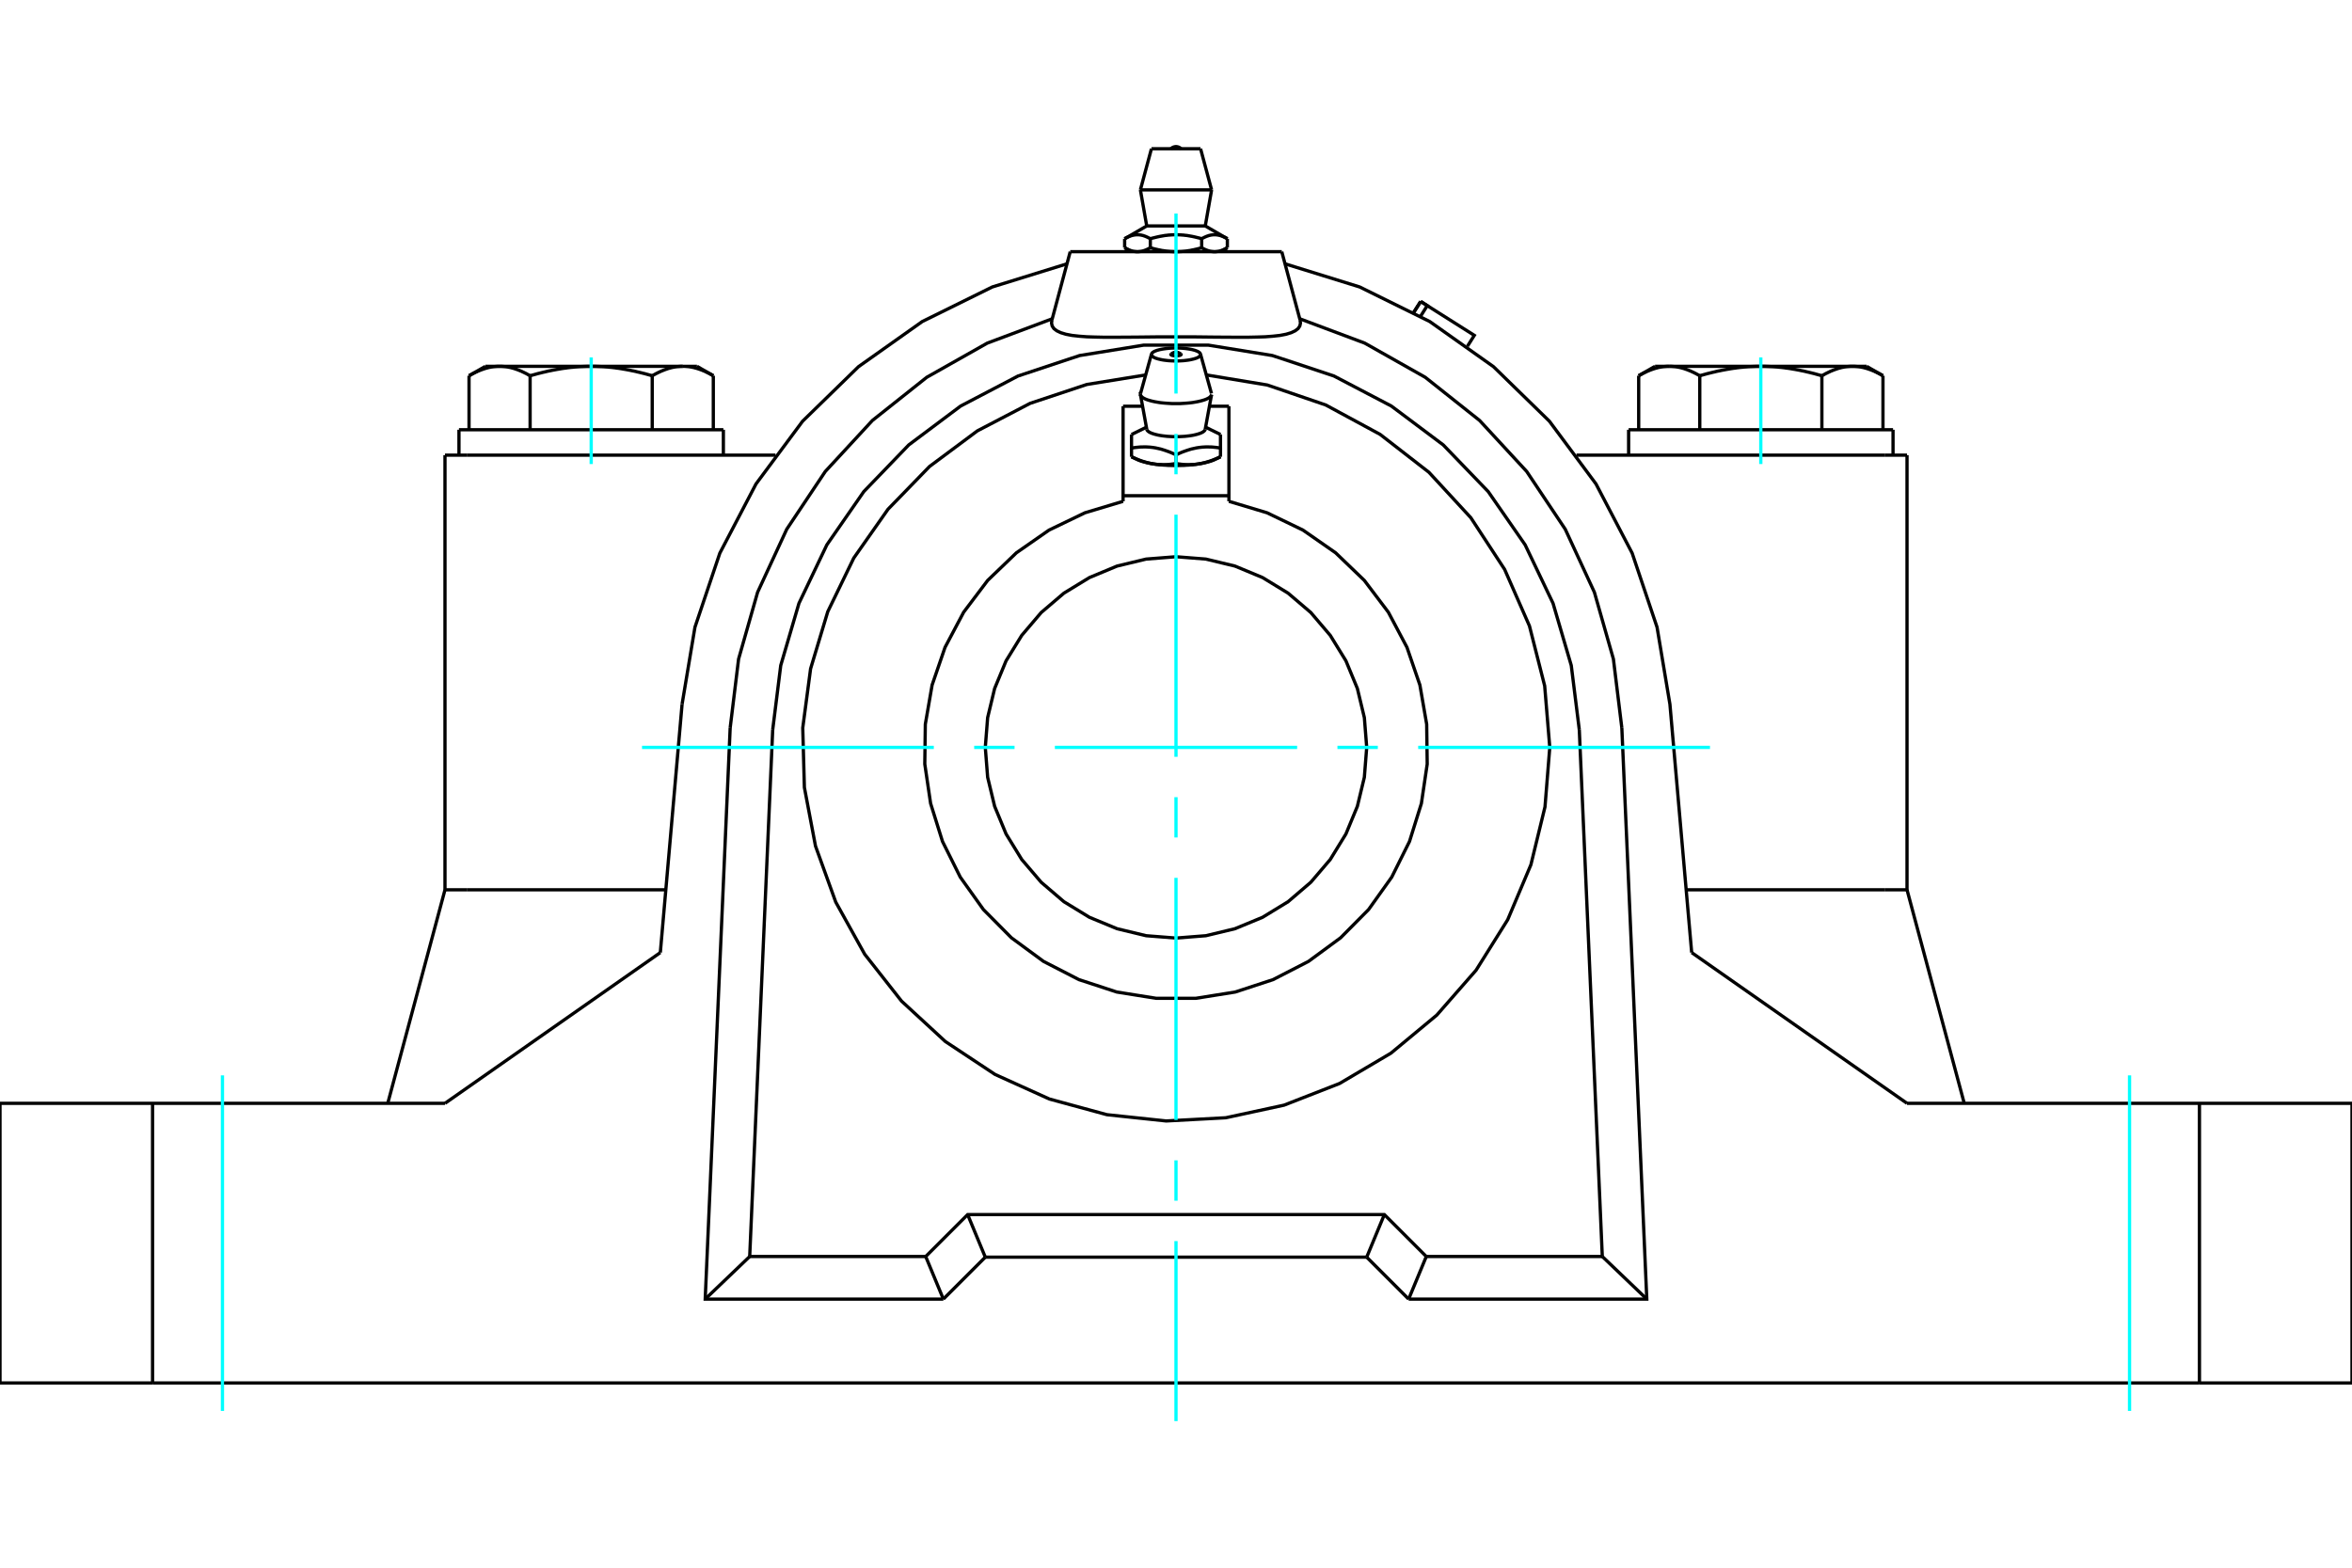 <?xml version="1.0" standalone="no"?>
<!DOCTYPE svg PUBLIC "-//W3C//DTD SVG 1.1//EN"
	"http://www.w3.org/Graphics/SVG/1.1/DTD/svg11.dtd">
<svg xmlns="http://www.w3.org/2000/svg" height="100%" width="100%" viewBox="0 0 36000 24000">
	<rect x="-1800" y="-1200" width="39600" height="26400" style="fill:#FFF"/>
	<g style="fill:none; fill-rule:evenodd" transform="matrix(1 0 0 1 0 0)">
		<g style="fill:none; stroke:#000; stroke-width:50; shape-rendering:geometricPrecision">
			<line x1="19619" y1="3853" x2="16381" y2="3853"/>
			<polyline points="14169,19236 14811,18594 21189,18594 21831,19236"/>
			<line x1="24525" y1="19236" x2="21831" y2="19236"/>
			<line x1="24173" y1="11173" x2="24525" y2="19236"/>
			<polyline points="24173,11173 24050,10188 23771,9236 23344,8341 22778,7525 22090,6811 21296,6216 20417,5756 19475,5443 18496,5284 17504,5284 16525,5443 15583,5756 14704,6216 13910,6811 13222,7525 12656,8341 12229,9236 11950,10188 11827,11173"/>
			<line x1="11475" y1="19236" x2="11827" y2="11173"/>
			<line x1="14169" y1="19236" x2="11475" y2="19236"/>
			<line x1="21639" y1="4783" x2="21745" y2="4615"/>
			<polyline points="21744,4841 21846,4679 21745,4615"/>
			<polyline points="22460,5302 22566,5134 21846,4679"/>
			<line x1="21745" y1="4615" x2="21846" y2="4679"/>
			<polyline points="26017,5752 26002,5744 25987,5736 25973,5728 25958,5720 25944,5713 25930,5706 25916,5699 25902,5693 25888,5686 25875,5680 25861,5675 25847,5669 25834,5664 25821,5659 25807,5654 25794,5650 25781,5645 25768,5641 25755,5637 25742,5634 25729,5630 25716,5627 25703,5624 25690,5622 25677,5619 25664,5617 25652,5615 25639,5613 25626,5612 25613,5611 25601,5610 25588,5609 25575,5608 25562,5608 25549,5608"/>
			<polyline points="26951,5608 26926,5608 26900,5608 26874,5609 26849,5610 26823,5611 26798,5612 26772,5613 26746,5615 26721,5617 26695,5619 26670,5622 26644,5624 26618,5627 26592,5630 26566,5634 26540,5637 26514,5641 26488,5645 26462,5650 26435,5654 26409,5659 26382,5664 26355,5669 26328,5675 26301,5680 26273,5686 26246,5693 26218,5699 26190,5706 26162,5713 26133,5720 26104,5728 26075,5736 26046,5744 26017,5752"/>
			<line x1="25549" y1="5608" x2="26951" y2="5608"/>
			<polyline points="28353,5608 28341,5608 28328,5608 28315,5609 28302,5610 28289,5611 28277,5612 28264,5613 28251,5615 28238,5617 28225,5619 28213,5622 28200,5624 28187,5627 28174,5630 28161,5634 28148,5637 28135,5641 28122,5645 28109,5650 28095,5654 28082,5659 28069,5664 28055,5669 28042,5675 28028,5680 28014,5686 28001,5693 27987,5699 27973,5706 27959,5713 27944,5720 27930,5728 27916,5736 27901,5744 27886,5752"/>
			<line x1="26951" y1="5608" x2="28353" y2="5608"/>
			<polyline points="27886,5752 27857,5744 27827,5736 27798,5728 27770,5720 27741,5713 27713,5706 27685,5699 27657,5693 27629,5686 27602,5680 27575,5675 27548,5669 27521,5664 27494,5659 27468,5654 27441,5650 27415,5645 27389,5641 27362,5637 27336,5634 27311,5630 27285,5627 27259,5624 27233,5622 27207,5619 27182,5617 27156,5615 27131,5613 27105,5612 27080,5611 27054,5610 27028,5609 27003,5608 26977,5608 26951,5608"/>
			<polyline points="25549,5608 25536,5608 25524,5608 25511,5609 25498,5610 25485,5611 25472,5612 25460,5613 25447,5615 25434,5617 25421,5619 25408,5622 25395,5624 25383,5627 25370,5630 25357,5634 25344,5637 25331,5641 25318,5645 25304,5650 25291,5654 25278,5659 25264,5664 25251,5669 25238,5675 25224,5680 25210,5686 25196,5693 25183,5699 25169,5706 25154,5713 25140,5720 25126,5728 25111,5736 25097,5744 25082,5752"/>
			<line x1="25332" y1="5608" x2="25549" y2="5608"/>
			<line x1="28353" y1="5608" x2="28570" y2="5608"/>
			<polyline points="28821,5752 28806,5744 28791,5736 28777,5728 28763,5720 28748,5713 28734,5706 28720,5699 28706,5693 28692,5686 28679,5680 28665,5675 28652,5669 28638,5664 28625,5659 28612,5654 28598,5650 28585,5645 28572,5641 28559,5637 28546,5634 28533,5630 28520,5627 28507,5624 28494,5622 28482,5619 28469,5617 28456,5615 28443,5613 28430,5612 28418,5611 28405,5610 28392,5609 28379,5608 28366,5608 28353,5608"/>
			<line x1="28821" y1="6579" x2="28821" y2="5752"/>
			<line x1="27886" y1="6579" x2="27886" y2="5752"/>
			<line x1="26017" y1="6579" x2="26017" y2="5752"/>
			<polyline points="10918,5752 10903,5744 10889,5736 10874,5728 10860,5720 10846,5713 10831,5706 10817,5699 10804,5693 10790,5686 10776,5680 10762,5675 10749,5669 10736,5664 10722,5659 10709,5654 10696,5650 10682,5645 10669,5641 10656,5637 10643,5634 10630,5630 10617,5627 10605,5624 10592,5622 10579,5619 10566,5617 10553,5615 10540,5613 10528,5612 10515,5611 10502,5610 10489,5609 10476,5608 10464,5608 10451,5608 10668,5608"/>
			<polyline points="9983,5752 9954,5744 9925,5736 9896,5728 9867,5720 9838,5713 9810,5706 9782,5699 9754,5693 9727,5686 9699,5680 9672,5675 9645,5669 9618,5664 9591,5659 9565,5654 9538,5650 9512,5645 9486,5641 9460,5637 9434,5634 9408,5630 9382,5627 9356,5624 9330,5622 9305,5619 9279,5617 9254,5615 9228,5613 9202,5612 9177,5611 9151,5610 9126,5609 9100,5608 9074,5608 9049,5608"/>
			<polyline points="10451,5608 10438,5608 10425,5608 10412,5609 10399,5610 10387,5611 10374,5612 10361,5613 10348,5615 10336,5617 10323,5619 10310,5622 10297,5624 10284,5627 10271,5630 10258,5634 10245,5637 10232,5641 10219,5645 10206,5650 10193,5654 10179,5659 10166,5664 10153,5669 10139,5675 10125,5680 10112,5686 10098,5693 10084,5699 10070,5706 10056,5713 10042,5720 10027,5728 10013,5736 9998,5744 9983,5752"/>
			<line x1="9049" y1="5608" x2="10451" y2="5608"/>
			<polyline points="7647,5608 7634,5608 7621,5608 7608,5609 7595,5610 7582,5611 7570,5612 7557,5613 7544,5615 7531,5617 7518,5619 7506,5622 7493,5624 7480,5627 7467,5630 7454,5634 7441,5637 7428,5641 7415,5645 7402,5650 7388,5654 7375,5659 7362,5664 7348,5669 7335,5675 7321,5680 7308,5686 7294,5693 7280,5699 7266,5706 7252,5713 7237,5720 7223,5728 7209,5736 7194,5744 7179,5752"/>
			<line x1="7430" y1="5608" x2="7647" y2="5608"/>
			<polyline points="9049,5608 9023,5608 8997,5608 8972,5609 8946,5610 8920,5611 8895,5612 8869,5613 8844,5615 8818,5617 8793,5619 8767,5622 8741,5624 8715,5627 8689,5630 8664,5634 8638,5637 8611,5641 8585,5645 8559,5650 8532,5654 8506,5659 8479,5664 8452,5669 8425,5675 8398,5680 8371,5686 8343,5693 8315,5699 8287,5706 8259,5713 8230,5720 8202,5728 8173,5736 8143,5744 8114,5752"/>
			<line x1="7647" y1="5608" x2="9049" y2="5608"/>
			<polyline points="8114,5752 8099,5744 8084,5736 8070,5728 8056,5720 8041,5713 8027,5706 8013,5699 7999,5693 7986,5686 7972,5680 7958,5675 7945,5669 7931,5664 7918,5659 7905,5654 7891,5650 7878,5645 7865,5641 7852,5637 7839,5634 7826,5630 7813,5627 7800,5624 7787,5622 7775,5619 7762,5617 7749,5615 7736,5613 7723,5612 7711,5611 7698,5610 7685,5609 7672,5608 7659,5608 7647,5608"/>
			<line x1="7179" y1="6579" x2="7179" y2="5752"/>
			<line x1="8114" y1="6579" x2="8114" y2="5752"/>
			<line x1="25082" y1="6579" x2="25082" y2="5752"/>
			<line x1="9983" y1="6579" x2="9983" y2="5752"/>
			<line x1="10918" y1="6579" x2="10918" y2="5752"/>
			<line x1="24928" y1="6579" x2="28975" y2="6579"/>
			<line x1="7025" y1="6579" x2="11072" y2="6579"/>
			<polyline points="0,16891 2335,16891 6811,16891"/>
			<polyline points="29189,16891 33665,16891 36000,16891"/>
			<line x1="25893" y1="14583" x2="29189" y2="16891"/>
			<line x1="6811" y1="16891" x2="10107" y2="14583"/>
			<line x1="6811" y1="13622" x2="7145" y2="13622"/>
			<line x1="6811" y1="13622" x2="5935" y2="16891"/>
			<line x1="7145" y1="13622" x2="10191" y2="13622"/>
			<line x1="10440" y1="10781" x2="10107" y2="14583"/>
			<polyline points="24824,11144 25206,19888 21561,19888"/>
			<line x1="20919" y1="19246" x2="21561" y2="19888"/>
			<line x1="15081" y1="19246" x2="20919" y2="19246"/>
			<line x1="14439" y1="19888" x2="15081" y2="19246"/>
			<polyline points="14439,19888 10794,19888 11176,11144"/>
			<polyline points="16106,4880 15111,5253 14185,5776 13353,6437 12632,7218 12042,8102 11596,9067 11305,10089 11176,11144"/>
			<polyline points="16331,4039 15189,4393 14117,4922 13141,5613 12285,6448 11572,7408 11018,8468 10637,9602 10440,10781"/>
			<line x1="2335" y1="16891" x2="2335" y2="21172"/>
			<line x1="33665" y1="21172" x2="2335" y2="21172"/>
			<line x1="33665" y1="21172" x2="33665" y2="16891"/>
			<polyline points="25893,14583 25560,10781 25363,9602 24982,8468 24428,7408 23715,6448 22859,5613 21883,4922 20811,4393 19669,4039"/>
			<polyline points="24824,11144 24695,10089 24404,9067 23958,8102 23368,7218 22647,6437 21815,5776 20889,5253 19894,4880"/>
			<polyline points="19899,4899 19905,4947 19895,4991 19869,5030 19825,5064 19764,5093 19685,5117 19591,5135 19483,5147 19364,5156 19237,5160 19096,5163 18943,5163 18781,5162 18611,5161 18437,5159 18260,5157 18086,5157 17914,5157 17740,5157 17563,5159 17389,5161 17219,5162 17057,5163 16904,5163 16763,5160 16636,5156 16517,5147 16409,5135 16315,5117 16236,5093 16175,5064 16131,5030 16105,4991 16095,4947 16101,4899"/>
			<line x1="19619" y1="3853" x2="19899" y2="4899"/>
			<line x1="16381" y1="3853" x2="16101" y2="4899"/>
			<line x1="21831" y1="19236" x2="21561" y2="19888"/>
			<line x1="20919" y1="19246" x2="21189" y2="18594"/>
			<line x1="14439" y1="19888" x2="14169" y2="19236"/>
			<line x1="15081" y1="19246" x2="14811" y2="18594"/>
			<line x1="25206" y1="19888" x2="24525" y2="19236"/>
			<line x1="10794" y1="19888" x2="11475" y2="19236"/>
			<line x1="28855" y1="6968" x2="24130" y2="6968"/>
			<line x1="29189" y1="6968" x2="28855" y2="6968"/>
			<line x1="7145" y1="6968" x2="6811" y2="6968"/>
			<line x1="11870" y1="6968" x2="7145" y2="6968"/>
			<line x1="36000" y1="21172" x2="33665" y2="21172"/>
			<line x1="2335" y1="21172" x2="0" y2="21172"/>
			<line x1="25809" y1="13622" x2="28855" y2="13622"/>
			<line x1="0" y1="21172" x2="0" y2="16891"/>
			<line x1="36000" y1="16891" x2="36000" y2="21172"/>
			<line x1="29189" y1="13622" x2="30065" y2="16891"/>
			<polyline points="28855,13622 29189,13622 29189,6968"/>
			<line x1="6811" y1="13622" x2="6811" y2="6968"/>
			<polyline points="17536,5740 16635,5886 15769,6174 14960,6596 14228,7141 13592,7796 13068,8543 12670,9364 12407,10238 12287,11143 12312,12055 12482,12952 12792,13810 13235,14608 13799,15326 14470,15945 15231,16449 16062,16825 16943,17065 17850,17161 18762,17112 19654,16919 20504,16587 21290,16123 21992,15540 22593,14853 23077,14080 23432,13239 23648,12352 23721,11442 23643,10500 23410,9583 23030,8717 22512,7925 21871,7230 21124,6650 20292,6200 19397,5894 18464,5740"/>
			<polyline points="20919,11442 20883,10986 20776,10540 20601,10117 20361,9727 20064,9378 19716,9081 19325,8842 18902,8666 18457,8559 18000,8523 17543,8559 17098,8666 16675,8842 16284,9081 15936,9378 15639,9727 15399,10117 15224,10540 15117,10986 15081,11442 15117,11899 15224,12344 15399,12767 15639,13158 15936,13506 16284,13804 16675,14043 17098,14218 17543,14325 18000,14361 18457,14325 18902,14218 19325,14043 19716,13804 20064,13506 20361,13158 20601,12767 20776,12344 20883,11899 20919,11442"/>
			<polyline points="18075,5421 18076,5422 18077,5424 18077,5425 18078,5426 18078,5427 18078,5428 18077,5429 18077,5430 18076,5431 18075,5432 18074,5433 18073,5434 18071,5435 18070,5436 18068,5437 18065,5438 18063,5439 18061,5440 18058,5441 18055,5441 18052,5442 18049,5443 18046,5443 18043,5444 18039,5445 18035,5445 18032,5446 18028,5446 18024,5446 18020,5447 18016,5447 18012,5447 18008,5447 18004,5447 18000,5447 17996,5447 17992,5447 17988,5447 17984,5447 17980,5447 17976,5446 17972,5446 17968,5446 17965,5445 17961,5445 17957,5444 17954,5443 17951,5443 17948,5442 17945,5441 17942,5441 17939,5440 17937,5439 17935,5438 17932,5437 17930,5436 17929,5435 17927,5434 17926,5433 17925,5432 17924,5431 17923,5430 17923,5429 17922,5428 17922,5427 17922,5426 17923,5425 17923,5424 17924,5422 17925,5421"/>
			<polyline points="17553,6573 17556,6583 17563,6593 17574,6603 17587,6613 17604,6622 17623,6631 17646,6639 17671,6647 17698,6654 17728,6661 17760,6667 17794,6672 17829,6676 17866,6680 17903,6682 17942,6684 17981,6685 18019,6685 18058,6684 18097,6682 18134,6680 18171,6676 18206,6672 18240,6667 18272,6661 18302,6654 18329,6647 18354,6639 18377,6631 18396,6622 18413,6613 18426,6603 18437,6593 18444,6583 18447,6573"/>
			<polyline points="17319,6652 17319,6860 17341,6856 17363,6853 17384,6850 17405,6848 17425,6846 17445,6844 17465,6843 17484,6843 17503,6842 17522,6842 17541,6842 17559,6843 17578,6844 17596,6845 17614,6847 17632,6849 17650,6851 17668,6854 17687,6857 17705,6861 17723,6865 17741,6869 17760,6873 17778,6878 17797,6884 17816,6890 17835,6896 17854,6903 17874,6910 17894,6917 17914,6925 17935,6934 17956,6943 17978,6953 18000,6963 18022,6953 18044,6943 18065,6934 18086,6925 18106,6917 18126,6910 18146,6903 18165,6896 18184,6890 18203,6884 18222,6878 18240,6873 18259,6869 18277,6865 18295,6861 18313,6857 18332,6854 18350,6851 18368,6849 18386,6847 18404,6845 18422,6844 18441,6843 18459,6842 18478,6842 18497,6842 18516,6843 18535,6843 18555,6844 18575,6846 18595,6848 18616,6850 18637,6853 18659,6856 18681,6860 18681,6652"/>
			<line x1="18681" y1="6993" x2="18681" y2="6992"/>
			<line x1="18681" y1="6860" x2="18681" y2="6992"/>
			<polyline points="18341,7103 18332,7104 18322,7105 18313,7107 18304,7108 18295,7109 18286,7110 18277,7110 18268,7111 18259,7112 18250,7112 18240,7113 18231,7113 18222,7113 18213,7114 18203,7114 18194,7114 18184,7114 18175,7113 18165,7113 18156,7113 18146,7112 18136,7112 18126,7111 18116,7111 18106,7110 18096,7109 18086,7108 18075,7107 18065,7105 18055,7104 18044,7103 18033,7101 18022,7100 18011,7098 18000,7096"/>
			<polyline points="18681,6992 18670,6998 18659,7003 18648,7008 18637,7012 18627,7017 18616,7022 18606,7026 18595,7030 18585,7034 18575,7038 18565,7042 18555,7046 18545,7050 18535,7053 18525,7057 18516,7060 18506,7063 18497,7066 18487,7069 18478,7072 18468,7075 18459,7077 18450,7080 18441,7082 18431,7085 18422,7087 18413,7089 18404,7091 18395,7093 18386,7095 18377,7097 18368,7098 18359,7100 18350,7101 18341,7103"/>
			<polyline points="18000,6963 18000,7096 17989,7098 17978,7100 17967,7101 17956,7103 17945,7104 17935,7105 17925,7107 17914,7108 17904,7109 17894,7110 17884,7111 17874,7111 17864,7112 17854,7112 17844,7113 17835,7113 17825,7113 17816,7114 17806,7114 17797,7114 17787,7114 17778,7113 17769,7113 17760,7113 17750,7112 17741,7112 17732,7111 17723,7110 17714,7110 17705,7109 17696,7108 17687,7107 17678,7105 17668,7104 17659,7103"/>
			<polyline points="18341,7103 18323,7106 18305,7108 18286,7110 18268,7112 18249,7115 18230,7116 18210,7118 18191,7120 18171,7121 18152,7122 18132,7124 18112,7125 18091,7125 18071,7126 18051,7126 18031,7127 18010,7127 17990,7127 17969,7127 17949,7126 17929,7126 17909,7125 17888,7125 17868,7124 17848,7122 17829,7121 17809,7120 17790,7118 17770,7116 17751,7115 17732,7112 17714,7110 17695,7108 17677,7106 17659,7103"/>
			<polyline points="18600,7032 18595,7035 18589,7037 18584,7040 18578,7042 18573,7045 18567,7047 18561,7049 18554,7052 18548,7054 18542,7056 18535,7059 18528,7061 18521,7063 18514,7065 18507,7067 18500,7069 18493,7071 18485,7073 18477,7075 18470,7077 18462,7079 18454,7081 18446,7083 18438,7085 18429,7087 18421,7089 18412,7090 18404,7092 18395,7094 18386,7095 18377,7097 18368,7098 18359,7100 18350,7101 18341,7103"/>
			<polyline points="17659,7103 17650,7101 17641,7100 17632,7098 17623,7097 17614,7095 17605,7093 17596,7091 17587,7089 17578,7087 17569,7085 17559,7082 17550,7080 17541,7077 17532,7075 17522,7072 17513,7069 17503,7066 17494,7063 17484,7060 17475,7057 17465,7053 17455,7050 17445,7046 17435,7042 17425,7038 17415,7034 17405,7030 17394,7026 17384,7022 17373,7017 17363,7012 17352,7008 17341,7003 17330,6998 17319,6992"/>
			<polyline points="17319,6860 17319,6992 17319,6993"/>
			<polyline points="17659,7103 17650,7101 17641,7100 17632,7098 17623,7097 17614,7095 17605,7094 17596,7092 17588,7090 17579,7089 17571,7087 17562,7085 17554,7083 17546,7081 17538,7079 17530,7077 17523,7075 17515,7073 17507,7071 17500,7069 17493,7067 17486,7065 17479,7063 17472,7061 17465,7059 17458,7056 17452,7054 17446,7052 17439,7049 17433,7047 17427,7045 17422,7042 17416,7040 17411,7037 17405,7035 17400,7032"/>
			<polyline points="17456,6042 17460,6054 17469,6067 17481,6079 17497,6091 17518,6102 17541,6113 17569,6123 17599,6132 17633,6141 17669,6149 17708,6156 17749,6163 17792,6168 17837,6172 17882,6175 17929,6178 17976,6179 18024,6179 18071,6178 18118,6175 18163,6172 18208,6168 18251,6163 18292,6156 18331,6149 18367,6141 18401,6132 18431,6123 18459,6113 18482,6102 18503,6091 18519,6079 18531,6067 18540,6054 18544,6042"/>
			<polyline points="17457,6025 17456,6025 17456,6026 17456,6026 17456,6027 17456,6027 17456,6028 17456,6028 17456,6029 17456,6029 17456,6030 17455,6030 17455,6031 17455,6031 17455,6032 17455,6032 17455,6033 17455,6033 17455,6034 17455,6034 17455,6035 17455,6035 17455,6036 17455,6036 17455,6037 17455,6037 17455,6038 17455,6038 17455,6039 17455,6039 17455,6040 17455,6040 17456,6041 17456,6041 17456,6042 17456,6042"/>
			<polyline points="18375,5420 18373,5415 18371,5411 18368,5407 18365,5403 18361,5399 18356,5395 18350,5391 18344,5387 18337,5383 18330,5379 18322,5376 18313,5372 18304,5369 18294,5365 18284,5362 18273,5359 18262,5356 18250,5353 18238,5350 18225,5348 18212,5345 18198,5343 18185,5341 18170,5339 18156,5337 18141,5335 18126,5334 18111,5332 18095,5331 18080,5330 18064,5329 18048,5329 18032,5328 18016,5328 18000,5328"/>
			<polyline points="17625,5420 17624,5429 17627,5438 17632,5447 17641,5456 17653,5465 17668,5474 17686,5482 17707,5489 17731,5496 17756,5502 17784,5508 17814,5513 17846,5517 17879,5521 17913,5523 17947,5525 17982,5526 18018,5526 18053,5525 18087,5523 18121,5521 18154,5517 18186,5513 18216,5508 18244,5502 18269,5496 18293,5489 18314,5482 18332,5474 18347,5465 18359,5456 18368,5447 18373,5438 18376,5429 18375,5420"/>
			<polyline points="18000,5328 17984,5328 17968,5328 17952,5329 17936,5329 17920,5330 17905,5331 17889,5332 17874,5334 17859,5335 17844,5337 17830,5339 17815,5341 17802,5343 17788,5345 17775,5348 17762,5350 17750,5353 17738,5356 17727,5359 17716,5362 17706,5365 17696,5369 17687,5372 17678,5376 17670,5379 17663,5383 17656,5387 17650,5391 17644,5395 17639,5399 17635,5403 17632,5407 17629,5411 17627,5415 17625,5420"/>
			<polyline points="18810,7589 17190,7589 17190,6219"/>
			<line x1="17190" y1="7589" x2="17190" y2="7675"/>
			<line x1="18810" y1="7589" x2="18810" y2="6219"/>
			<line x1="18512" y1="6219" x2="18810" y2="6219"/>
			<line x1="17190" y1="6219" x2="17488" y2="6219"/>
			<line x1="18810" y1="7675" x2="18810" y2="7589"/>
			<polyline points="17190,7675 16607,7850 16057,8115 15557,8463 15118,8885 14750,9372 14465,9910 14267,10487 14163,11088 14155,11697 14244,12300 14426,12882 14698,13428 15052,13924 15481,14357 15972,14718 16514,14997 17093,15187 17695,15283 18305,15283 18907,15187 19486,14997 20028,14718 20519,14357 20948,13924 21302,13428 21574,12882 21756,12300 21845,11697 21837,11088 21733,10487 21535,9910 21250,9372 20882,8885 20443,8463 19943,8115 19393,7850 18810,7675"/>
			<line x1="18786" y1="3655" x2="18786" y2="3792"/>
			<line x1="17552" y1="3459" x2="18448" y2="3459"/>
			<polyline points="17214,3655 17226,3647 17239,3641 17251,3635 17263,3629 17275,3624 17286,3619 17298,3615 17309,3611 17320,3607 17331,3604 17342,3602 17352,3599 17363,3598 17374,3596 17384,3595 17395,3594 17405,3594 17415,3594 17426,3594 17436,3595 17447,3596 17457,3598 17468,3599 17479,3602 17489,3604 17500,3607 17511,3611 17523,3615 17534,3619 17545,3624 17557,3629 17569,3635 17581,3641 17594,3647 17607,3655 17632,3647 17657,3641 17682,3635 17706,3629 17729,3624 17752,3619 17775,3615 17798,3611 17820,3607 17841,3604 17863,3602 17884,3599 17906,3598 17927,3596 17948,3595 17969,3594 17990,3594 18010,3594 18031,3594 18052,3595 18073,3596 18094,3598 18116,3599 18137,3602 18159,3604 18180,3607 18202,3611 18225,3615 18248,3619 18271,3624 18294,3629 18318,3635 18343,3641 18368,3647 18393,3655 18406,3647 18419,3641 18431,3635 18443,3629 18455,3624 18466,3619 18477,3615 18489,3611 18500,3607 18511,3604 18521,3602 18532,3599 18543,3598 18553,3596 18564,3595 18574,3594 18585,3594 18595,3594 18605,3594 18616,3595 18626,3596 18637,3598 18648,3599 18658,3602 18669,3604 18680,3607 18691,3611 18702,3615 18714,3619 18725,3624 18737,3629 18749,3635 18761,3641 18774,3647 18786,3655"/>
			<polyline points="18590,3853 18584,3853 18579,3853 18574,3853 18568,3852 18563,3852 18557,3851 18552,3851 18547,3850 18541,3849 18536,3848 18531,3847 18525,3846 18520,3845 18514,3844 18509,3842 18503,3841 18498,3839 18492,3837 18487,3836 18481,3834 18476,3832 18470,3829 18464,3827 18459,3825 18453,3823 18447,3820 18441,3817 18436,3815 18430,3812 18424,3809 18418,3806 18412,3803 18406,3799 18399,3796 18393,3792"/>
			<polyline points="18786,3792 18780,3796 18774,3799 18768,3803 18762,3806 18756,3809 18750,3812 18744,3815 18738,3817 18732,3820 18727,3823 18721,3825 18715,3827 18710,3829 18704,3832 18698,3834 18693,3836 18687,3837 18682,3839 18676,3841 18671,3842 18665,3844 18660,3845 18655,3846 18649,3847 18644,3848 18638,3849 18633,3850 18628,3851 18622,3851 18617,3852 18611,3852 18606,3853 18601,3853 18595,3853 18590,3853"/>
			<polyline points="18393,3655 18393,3792 18381,3796 18368,3799 18356,3803 18344,3806 18332,3809 18320,3812 18309,3815 18297,3817 18285,3820 18274,3823 18262,3825 18251,3827 18240,3829 18228,3832 18217,3834 18206,3836 18195,3837 18184,3839 18173,3841 18162,3842 18151,3844 18140,3845 18129,3846 18119,3847 18108,3848 18097,3849 18086,3850 18075,3851 18065,3851 18054,3852 18043,3852 18032,3853 18022,3853 18011,3853 18000,3853 17989,3853 17978,3853 17968,3853 17957,3852 17946,3852 17935,3851 17925,3851 17914,3850 17903,3849 17892,3848 17881,3847 17871,3846 17860,3845 17849,3844 17838,3842 17827,3841 17816,3839 17805,3837 17794,3836 17783,3834 17772,3832 17760,3829 17749,3827 17738,3825 17726,3823 17715,3820 17703,3817 17691,3815 17680,3812 17668,3809 17656,3806 17644,3803 17632,3799 17619,3796 17607,3792"/>
			<line x1="17607" y1="3655" x2="17607" y2="3792"/>
			<polyline points="17410,3853 17405,3853 17399,3853 17394,3853 17389,3852 17383,3852 17378,3851 17372,3851 17367,3850 17362,3849 17356,3848 17351,3847 17345,3846 17340,3845 17335,3844 17329,3842 17324,3841 17318,3839 17313,3837 17307,3836 17302,3834 17296,3832 17290,3829 17285,3827 17279,3825 17273,3823 17268,3820 17262,3817 17256,3815 17250,3812 17244,3809 17238,3806 17232,3803 17226,3799 17220,3796 17214,3792"/>
			<polyline points="17607,3792 17601,3796 17594,3799 17588,3803 17582,3806 17576,3809 17570,3812 17564,3815 17559,3817 17553,3820 17547,3823 17541,3825 17536,3827 17530,3829 17524,3832 17519,3834 17513,3836 17508,3837 17502,3839 17497,3841 17491,3842 17486,3844 17480,3845 17475,3846 17469,3847 17464,3848 17459,3849 17453,3850 17448,3851 17443,3851 17437,3852 17432,3852 17426,3853 17421,3853 17416,3853 17410,3853"/>
			<line x1="17214" y1="3655" x2="17214" y2="3792"/>
			<line x1="17455" y1="2907" x2="18545" y2="2907"/>
			<line x1="17624" y1="2277" x2="18376" y2="2277"/>
			<line x1="21745" y1="4615" x2="21639" y2="4782"/>
			<line x1="25332" y1="5608" x2="25082" y2="5752"/>
			<line x1="28821" y1="5752" x2="28570" y2="5608"/>
			<line x1="10918" y1="5752" x2="10668" y2="5608"/>
			<line x1="7430" y1="5608" x2="7179" y2="5752"/>
			<line x1="28975" y1="6968" x2="28975" y2="6579"/>
			<line x1="24928" y1="6579" x2="24928" y2="6968"/>
			<line x1="11072" y1="6968" x2="11072" y2="6579"/>
			<line x1="7025" y1="6579" x2="7025" y2="6968"/>
			<polyline points="18075,5421 18062,5411 18048,5403 18033,5397 18016,5393 18000,5392 17984,5393 17967,5397 17952,5403 17938,5411 17925,5421"/>
			<line x1="17547" y1="6540" x2="17319" y2="6652"/>
			<line x1="18681" y1="6652" x2="18453" y2="6540"/>
			<line x1="18600" y1="7032" x2="18681" y2="6993"/>
			<line x1="17319" y1="6993" x2="17400" y2="7032"/>
			<line x1="17456" y1="6042" x2="17553" y2="6573"/>
			<line x1="18447" y1="6573" x2="18544" y2="6042"/>
			<line x1="17625" y1="5420" x2="17457" y2="6025"/>
			<line x1="18543" y1="6024" x2="18375" y2="5420"/>
			<polyline points="18078,2277 18065,2266 18050,2256 18034,2250 18017,2246 18000,2244 17983,2246 17966,2250 17950,2256 17935,2266 17922,2277"/>
			<line x1="17552" y1="3459" x2="17214" y2="3655"/>
			<line x1="18786" y1="3655" x2="18448" y2="3459"/>
			<line x1="18681" y1="3853" x2="18786" y2="3792"/>
			<line x1="17214" y1="3792" x2="17319" y2="3853"/>
			<line x1="17455" y1="2907" x2="17552" y2="3459"/>
			<line x1="18448" y1="3459" x2="18545" y2="2907"/>
			<line x1="17624" y1="2277" x2="17455" y2="2907"/>
			<line x1="18545" y1="2907" x2="18376" y2="2277"/>
		</g>
		<g style="fill:none; stroke:#0FF; stroke-width:50; shape-rendering:geometricPrecision">
			<line x1="3405" y1="21600" x2="3405" y2="16463"/>
			<line x1="32595" y1="16463" x2="32595" y2="21600"/>
			<line x1="18000" y1="21756" x2="18000" y2="19000"/>
			<line x1="18000" y1="18382" x2="18000" y2="17764"/>
			<line x1="18000" y1="17146" x2="18000" y2="13439"/>
			<line x1="18000" y1="12821" x2="18000" y2="12204"/>
			<line x1="18000" y1="11586" x2="18000" y2="7879"/>
			<line x1="18000" y1="7261" x2="18000" y2="6643"/>
			<line x1="18000" y1="6025" x2="18000" y2="3269"/>
			<line x1="9827" y1="11442" x2="14293" y2="11442"/>
			<line x1="14911" y1="11442" x2="15529" y2="11442"/>
			<line x1="16146" y1="11442" x2="19854" y2="11442"/>
			<line x1="20471" y1="11442" x2="21089" y2="11442"/>
			<line x1="21707" y1="11442" x2="26173" y2="11442"/>
			<line x1="9049" y1="7104" x2="9049" y2="5472"/>
			<line x1="26951" y1="5472" x2="26951" y2="7104"/>
		</g>
	</g>
</svg>
